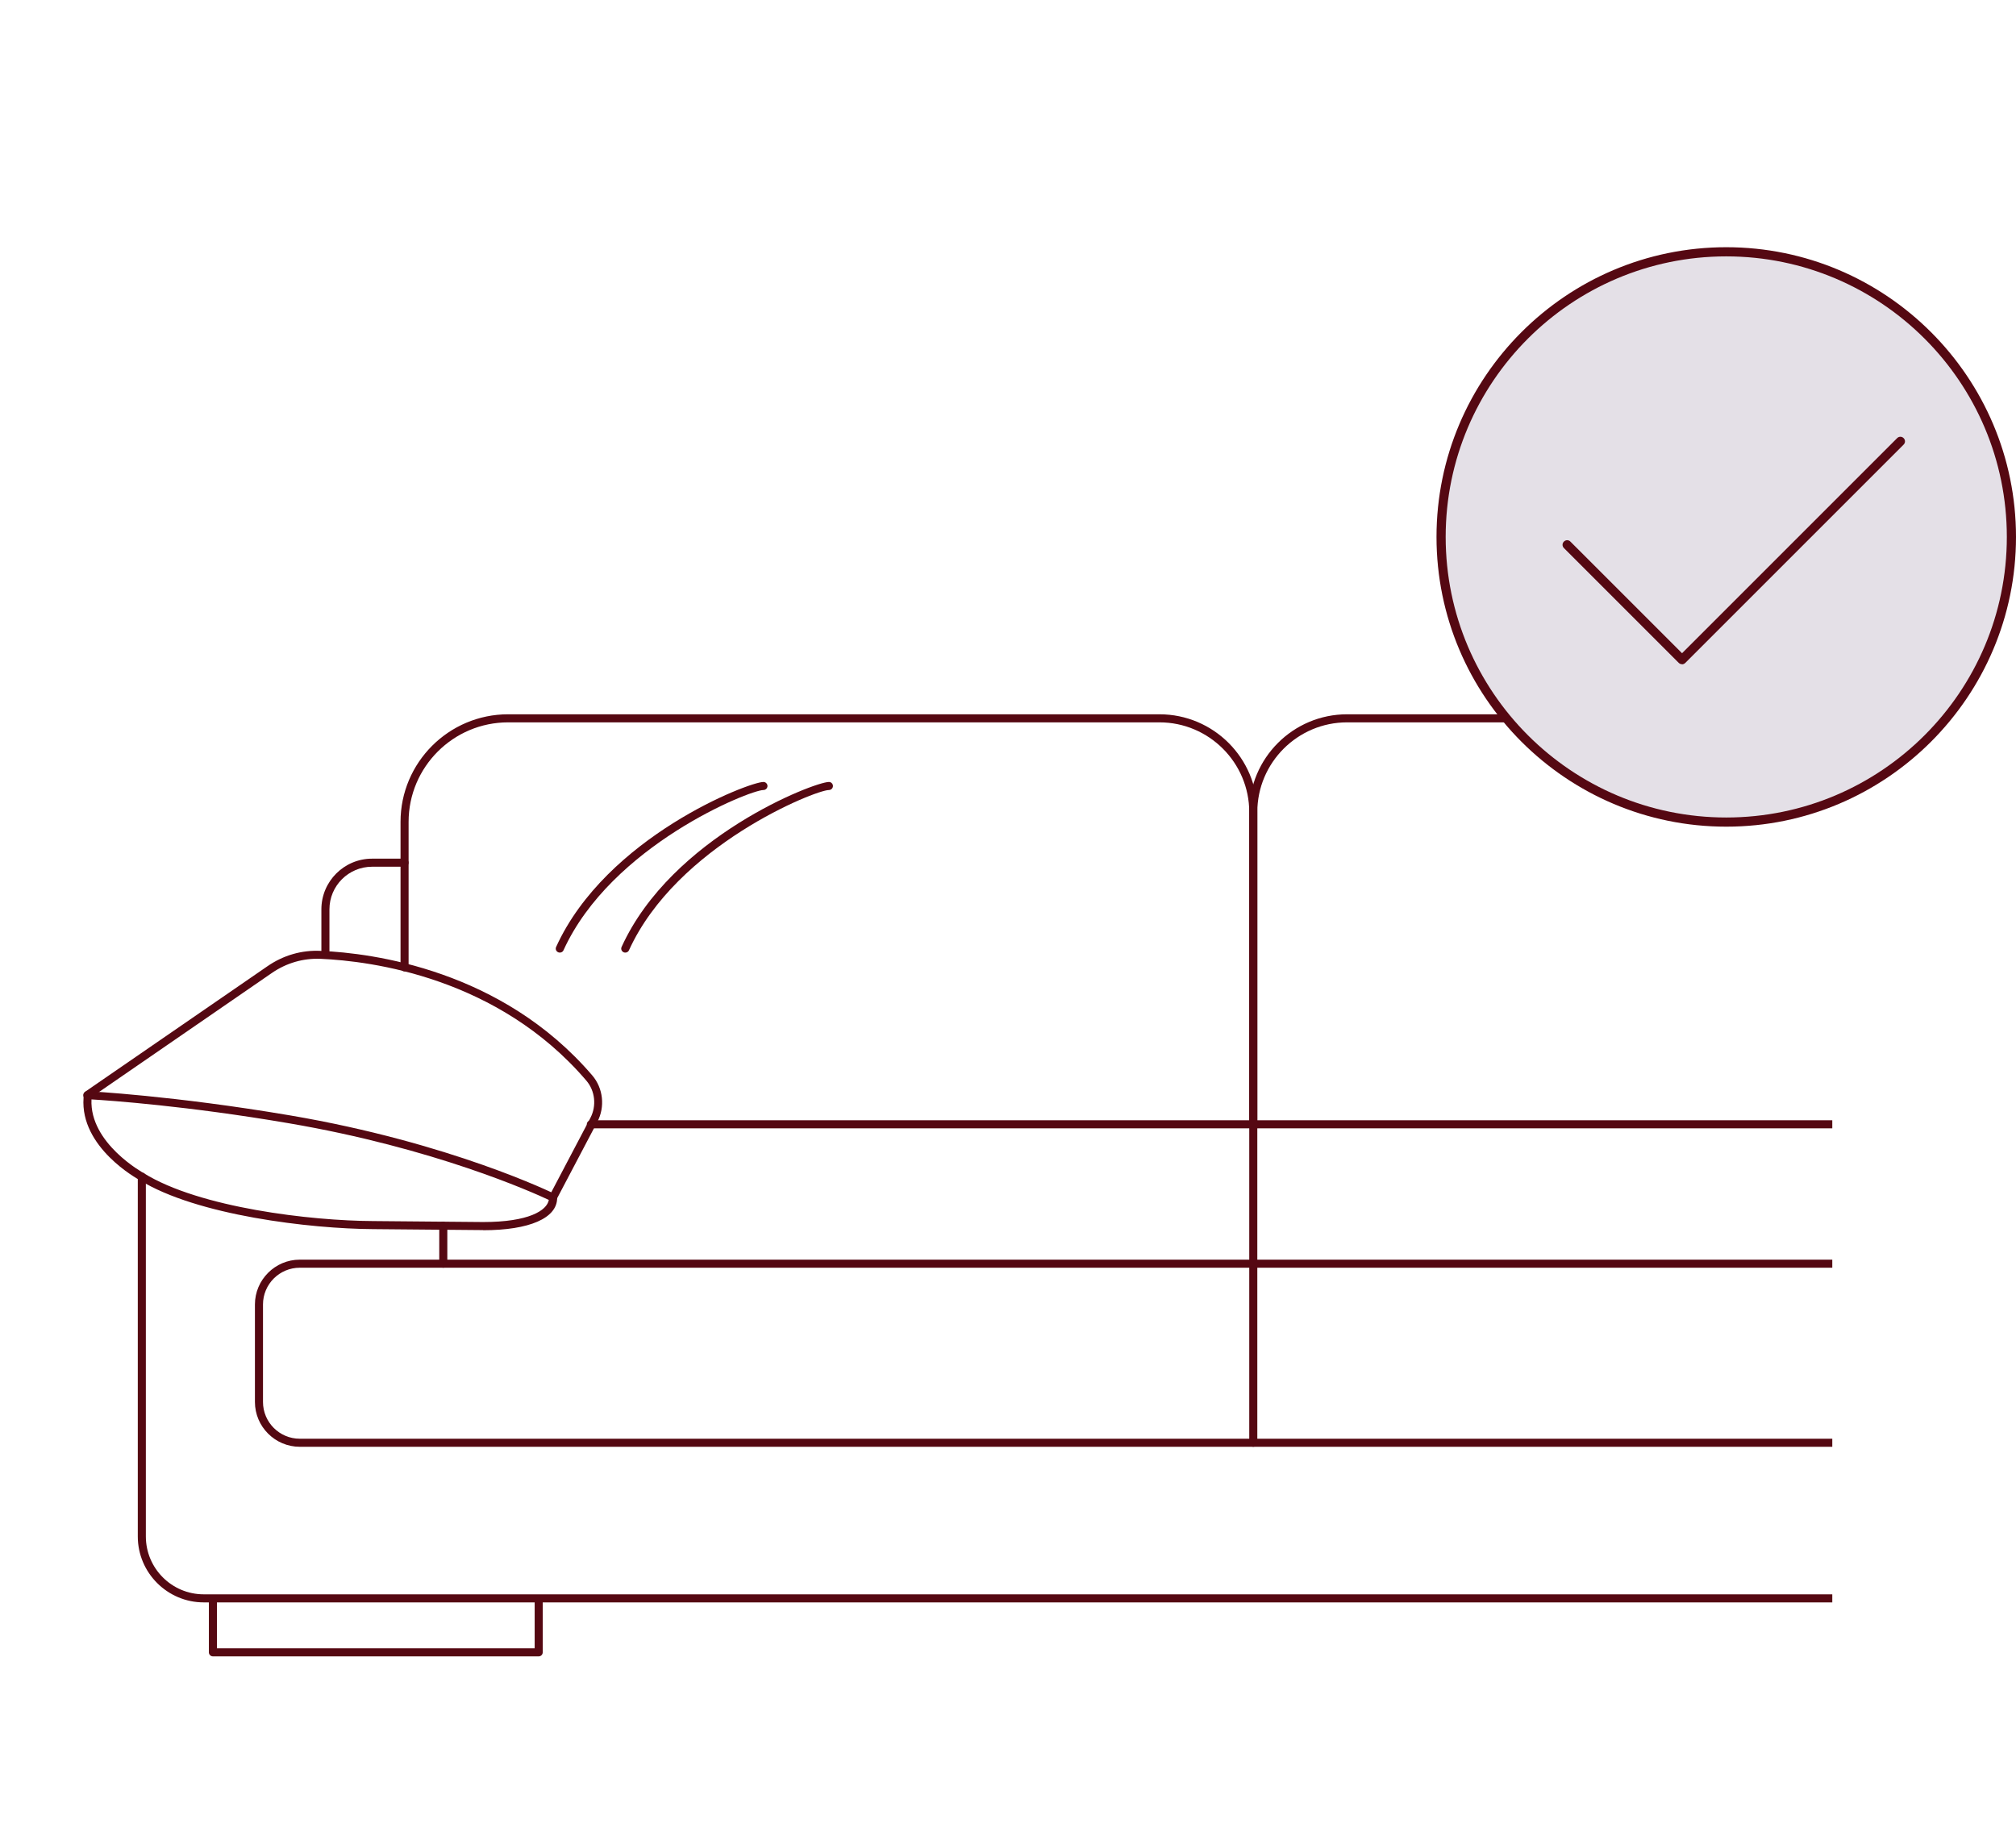 <?xml version="1.0" encoding="UTF-8"?><svg xmlns="http://www.w3.org/2000/svg" xmlns:xlink="http://www.w3.org/1999/xlink" viewBox="0 0 165.04 150"><defs><style>.e{fill:none;}.f{fill:#e4e0e7;}.g{fill:#550812;}.h{clip-path:url(#d);}</style><clipPath id="d"><rect class="e" width="150" height="150"/></clipPath></defs><g id="a"/><g id="b"><g id="c"><g class="h"><path class="g" d="M102.6,92.38H48.37c-.18,0-.33-.15-.33-.33s.15-.33,.33-.33h53.9v-25.23c0-4.05-3.3-7.35-7.35-7.35H41.6c-4.49,0-8.15,3.65-8.15,8.15v11.91c0,.18-.15,.33-.33,.33s-.33-.15-.33-.33v-11.91c0-4.86,3.95-8.81,8.81-8.81h53.32c4.42,0,8.01,3.59,8.01,8.01v25.56c0,.18-.15,.33-.33,.33Z"/><path class="g" d="M173.47,92.38H102.6c-.18,0-.33-.15-.33-.33v-25.56c0-4.42,3.59-8.01,8.01-8.01h53.32c4.86,0,8.81,3.95,8.81,8.81v11.91c0,.18-.15,.33-.33,.33s-.33-.15-.33-.33v-11.91c0-4.49-3.65-8.15-8.15-8.15h-53.32c-4.05,0-7.35,3.3-7.35,7.35v25.23h70.55c.18,0,.33,.15,.33,.33s-.15,.33-.33,.33Z"/><path class="g" d="M26.64,78.36c-.18,0-.33-.15-.33-.33v-3.58c0-2.29,1.86-4.15,4.15-4.15h2.66c.18,0,.33,.15,.33,.33s-.15,.33-.33,.33h-2.66c-1.92,0-3.49,1.56-3.49,3.49v3.58c0,.18-.15,.33-.33,.33Z"/><path class="g" d="M178.26,118.45H24.54c-2.02,0-3.67-1.65-3.67-3.67v-7.98c0-2.02,1.65-3.67,3.67-3.67H174.91c.18,0,.33,.15,.33,.33s-.15,.33-.33,.33H24.54c-1.66,0-3.01,1.35-3.01,3.01v7.98c0,1.66,1.35,3.01,3.01,3.01H178.26c.18,0,.33,.15,.33,.33s-.15,.33-.33,.33Z"/><path class="g" d="M176.24,131.19H16.68c-2.97,0-5.4-2.42-5.4-5.4v-29.46c0-.18,.15-.33,.33-.33s.33,.15,.33,.33v29.46c0,2.61,2.12,4.74,4.74,4.74H176.24c.18,0,.33,.15,.33,.33s-.15,.33-.33,.33Z"/><path class="g" d="M44.1,135.61H17.43c-.18,0-.33-.15-.33-.33v-4.27c0-.18,.15-.33,.33-.33s.33,.15,.33,.33v3.94h26.01v-3.87c0-.18,.15-.33,.33-.33s.33,.15,.33,.33v4.2c0,.18-.15,.33-.33,.33Z"/><path class="g" d="M39.55,100.71l-9.01-.08c-5.12-.03-14.43-1.12-19.1-4.01-.18-.1-4.9-2.68-4.6-6.74v-.21c0-.09,.04-.18,.1-.24,.06-.06,.15-.11,.24-.09,.07,0,7.03,.36,16.57,1.98,13.12,2.23,21.6,6.39,21.68,6.44,.11,.06,.18,.17,.18,.29v.03c0,1.65-2.27,2.64-6.06,2.64ZM7.49,90.01c-.17,3.6,4.24,6.01,4.28,6.04,4.57,2.84,13.73,3.9,18.77,3.92l9.01,.08c3.74,0,5.22-.94,5.38-1.81-1.34-.63-9.39-4.25-21.3-6.28-8.31-1.42-14.65-1.86-16.15-1.95Z"/><path class="g" d="M45.28,98.37c-.05,0-.1-.01-.15-.04-.16-.08-.22-.28-.14-.45l3.34-6.35c.52-.99,.39-2.22-.33-3.06-7.23-8.46-17.62-9.79-21.75-9.97-1.42-.06-2.8,.34-3.98,1.15l-14.93,10.28c-.15,.1-.36,.07-.46-.08-.1-.15-.07-.36,.08-.46l14.93-10.28c1.3-.9,2.81-1.34,4.38-1.26,4.21,.18,14.82,1.55,22.22,10.2,.89,1.04,1.06,2.57,.41,3.8l-3.34,6.35c-.06,.11-.17,.18-.29,.18Z"/><path class="g" d="M36.29,103.79c-.18,0-.33-.15-.33-.33v-3.11c0-.18,.15-.33,.33-.33s.33,.15,.33,.33v3.11c0,.18-.15,.33-.33,.33Z"/><path class="g" d="M102.6,118.45c-.18,0-.33-.15-.33-.33v-26.08c0-.18,.15-.33,.33-.33s.33,.15,.33,.33v26.08c0,.18-.15,.33-.33,.33Z"/><path class="g" d="M45.83,77.99s-.09,0-.14-.03c-.17-.08-.24-.27-.16-.44,4.1-9,15.77-13.5,16.97-13.5,.18,0,.33,.15,.33,.33s-.15,.33-.33,.33c-1.11,0-12.47,4.55-16.37,13.12-.05,.12-.17,.19-.3,.19Z"/><path class="g" d="M51.19,77.99s-.09,0-.14-.03c-.17-.08-.24-.27-.16-.44,4.1-9,15.77-13.5,16.97-13.5,.18,0,.33,.15,.33,.33s-.15,.33-.33,.33c-1.11,0-12.47,4.55-16.37,13.12-.05,.12-.17,.19-.3,.19Z"/></g><g><g><circle class="f" cx="141.32" cy="43.96" r="23.35"/><path class="g" d="M141.32,67.68c-13.08,0-23.72-10.64-23.72-23.72s10.64-23.72,23.72-23.72,23.72,10.64,23.72,23.72-10.64,23.72-23.72,23.72Zm0-46.69c-12.67,0-22.97,10.3-22.97,22.97s10.3,22.97,22.97,22.97,22.97-10.3,22.97-22.97-10.3-22.97-22.97-22.97Z"/></g><path class="g" d="M137.7,54.38c-.1,0-.2-.04-.27-.11l-9.4-9.4c-.15-.15-.15-.38,0-.53,.15-.15,.38-.15,.53,0l9.14,9.14,17.61-17.61c.15-.15,.38-.15,.53,0,.15,.15,.15,.38,0,.53l-17.88,17.88c-.07,.07-.17,.11-.27,.11Z"/></g></g></g></svg>